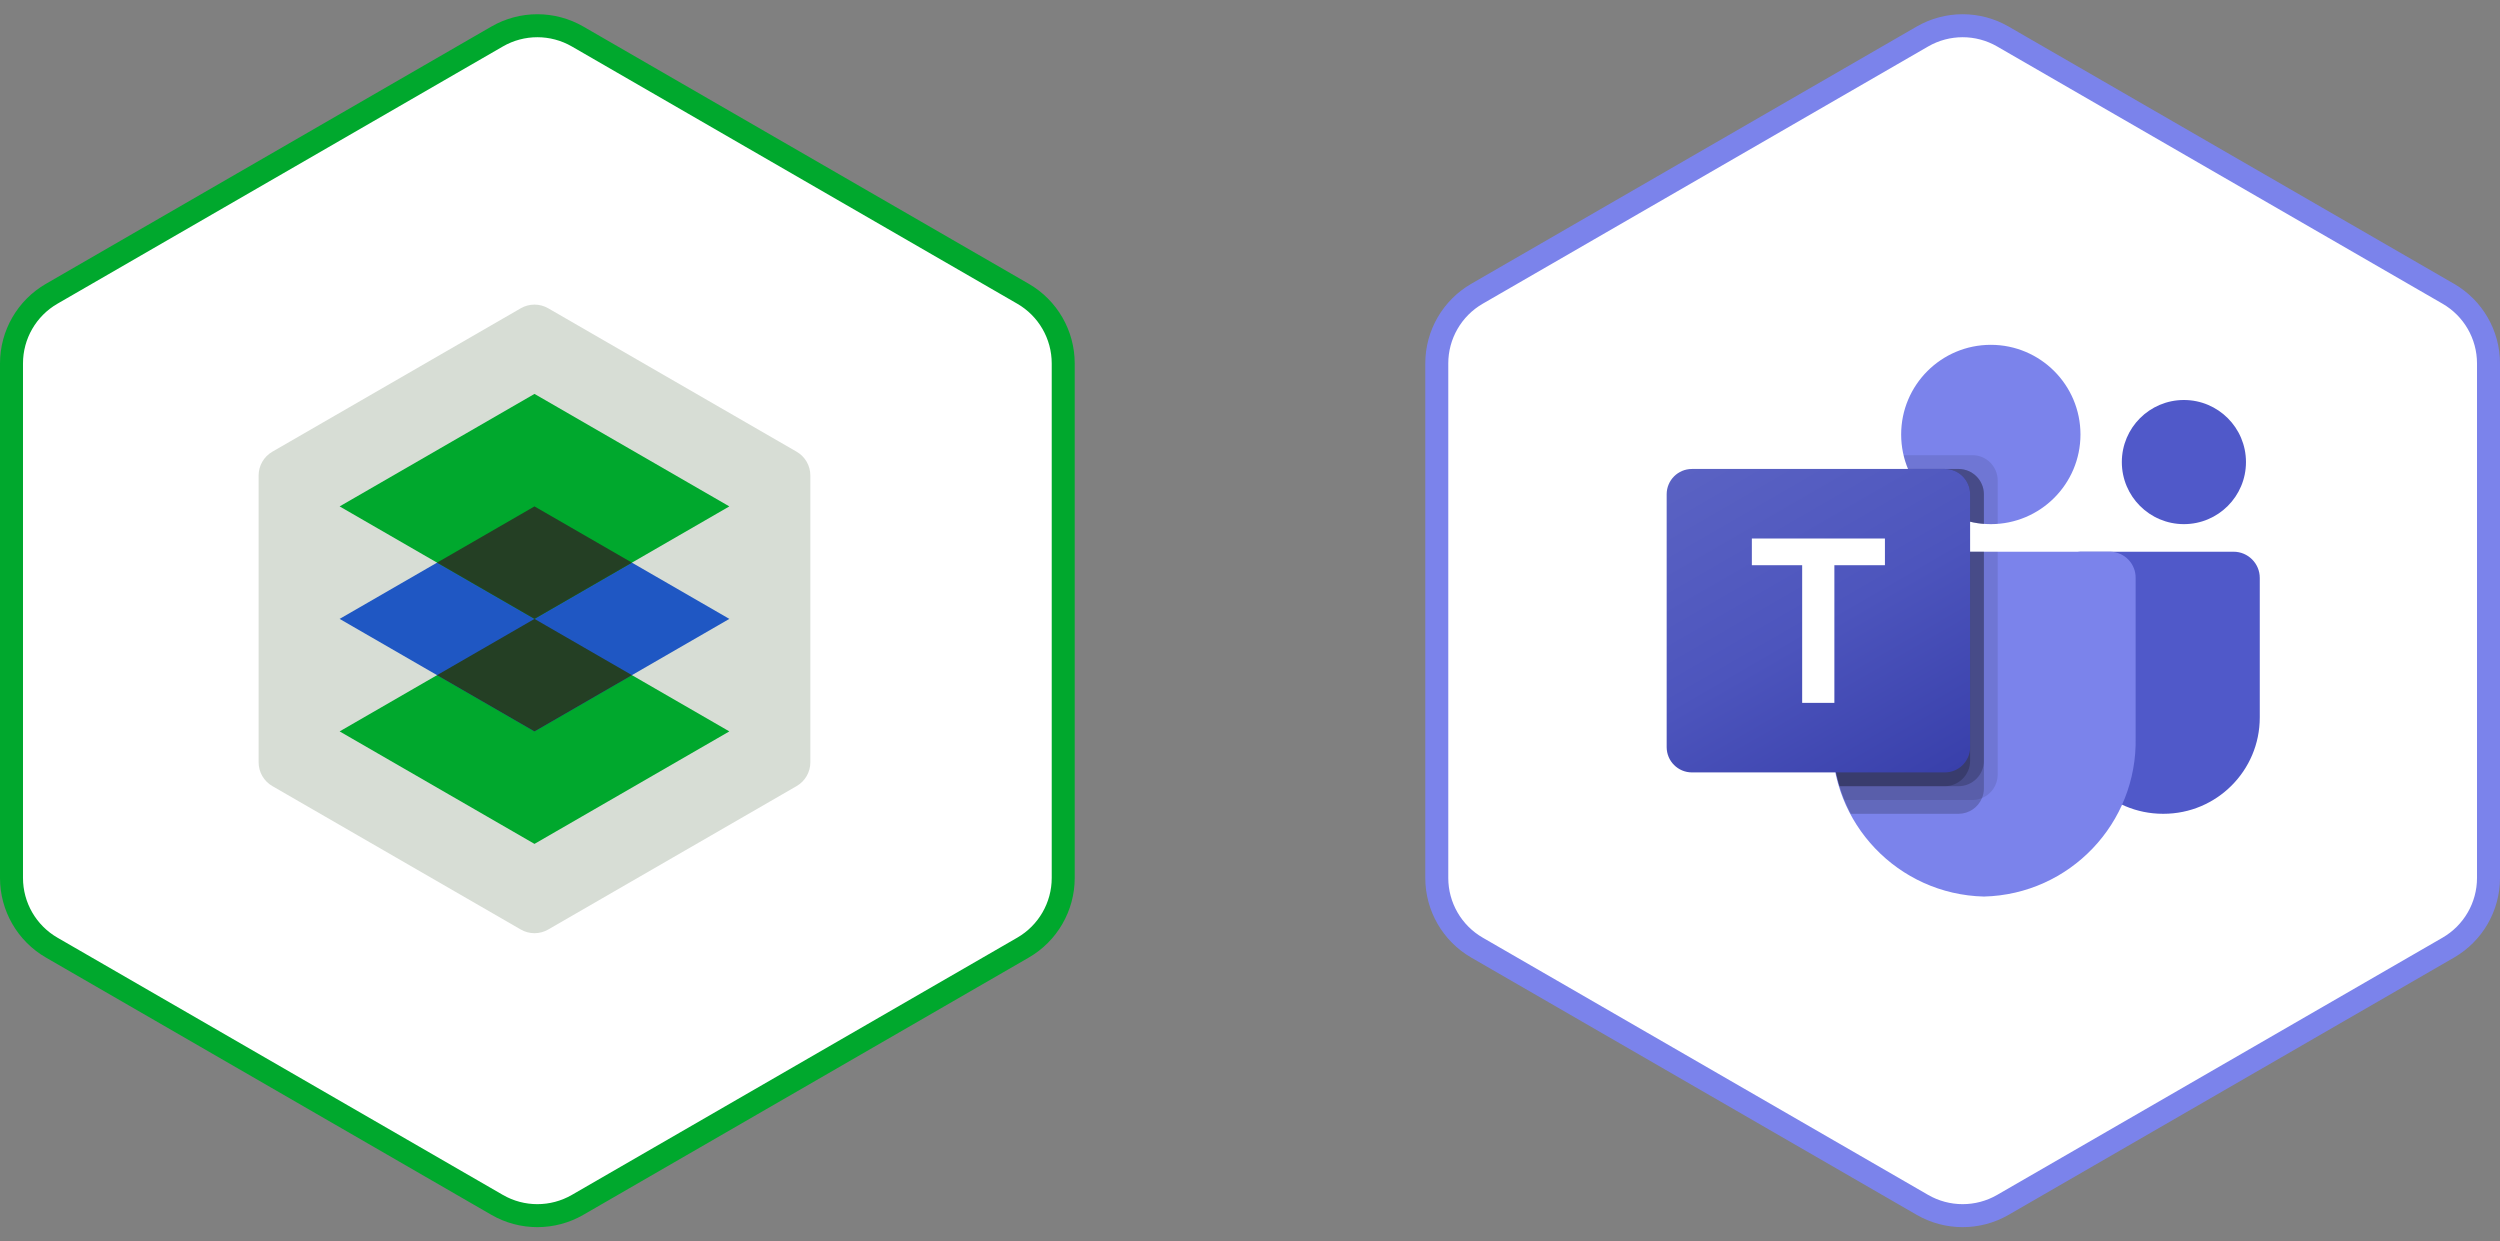 <?xml version="1.0" encoding="UTF-8"?>
<svg xmlns="http://www.w3.org/2000/svg" width="435" height="216" viewBox="0 0 435 216" fill="none">
  <rect x="0" y="0" width="435" height="216" fill="#808080" stroke="none"/>
  <path d="M86.498 6.353C90.831 3.851 96.169 3.851 100.502 6.353L178.002 51.113C182.332 53.614 185 58.235 185 63.236V152.764C185 157.765 182.332 162.386 178.002 164.887L100.502 209.647C96.169 212.149 90.831 212.149 86.498 209.647L8.998 164.887C4.668 162.386 2 157.765 2 152.764V63.236C2 58.235 4.668 53.614 8.998 51.113L86.498 6.353Z" fill="white" stroke="#00A82D" stroke-width="4"></path>
  <path d="M141 132.648V82.731C141 81.894 140.78 81.071 140.361 80.346C139.943 79.62 139.34 79.018 138.615 78.599L95.385 53.639C94.66 53.22 93.837 53 93 53C92.163 53 91.34 53.22 90.615 53.639L47.385 78.599C46.66 79.018 46.057 79.62 45.639 80.346C45.22 81.071 45 81.894 45 82.731V132.648C45 133.485 45.221 134.307 45.64 135.032C46.058 135.757 46.66 136.359 47.385 136.777L90.615 161.737C91.34 162.156 92.163 162.377 93 162.377C93.837 162.377 94.66 162.156 95.385 161.737L138.615 136.777C139.34 136.359 139.942 135.757 140.36 135.032C140.779 134.307 141 133.485 141 132.648Z" fill="#D7DDD5"></path>
  <path d="M126.904 127.263L93 107.688L59.096 127.263L93 146.836L126.904 127.263Z" fill="#00A82D"></path>
  <path d="M126.904 107.687L93 88.115L59.096 107.687L93 127.263L126.904 107.687Z" fill="#1F57C3"></path>
  <path d="M126.904 88.115L93 68.54L59.096 88.115L93 107.688L126.904 88.115Z" fill="#00A82D"></path>
  <path d="M109.953 97.899L93.001 88.115L76.049 97.899L93.001 107.687L109.953 97.899Z" fill="#243F24"></path>
  <path d="M109.953 117.475L93.001 107.688L76.049 117.475L93.001 127.263L109.953 117.475Z" fill="#243F24"></path>
  <path d="M334.498 6.353C338.831 3.851 344.169 3.851 348.502 6.353L426.002 51.113C430.332 53.614 433 58.235 433 63.236V152.764C433 157.765 430.332 162.386 426.002 164.887L348.502 209.647C344.169 212.149 338.831 212.149 334.498 209.647L256.998 164.887C252.668 162.386 250 157.765 250 152.764V63.236C250 58.235 252.668 53.614 256.998 51.113L334.498 6.353Z" fill="white" stroke="#7B83EB" stroke-width="4"></path>
  <path d="M361.983 96H388.64C391.158 96 393.2 98.042 393.2 100.56V124.841C393.2 134.097 385.696 141.6 376.44 141.6H376.361C367.105 141.601 359.601 134.099 359.6 124.843C359.6 124.842 359.6 124.842 359.6 124.841V98.383C359.6 97.067 360.667 96 361.983 96Z" fill="#5059C9"></path>
  <path d="M379.999 91.2C385.964 91.2 390.799 86.365 390.799 80.4C390.799 74.435 385.964 69.6 379.999 69.6C374.035 69.6 369.199 74.435 369.199 80.4C369.199 86.365 374.035 91.2 379.999 91.2Z" fill="#5059C9"></path>
  <path d="M346.401 91.2C355.016 91.2 362.001 84.216 362.001 75.6C362.001 66.984 355.016 60 346.401 60C337.785 60 330.801 66.984 330.801 75.6C330.801 84.216 337.785 91.2 346.401 91.2Z" fill="#7B83EB"></path>
  <path d="M367.201 96H323.2C320.711 96.062 318.743 98.127 318.8 100.615V128.309C318.453 143.242 330.268 155.635 345.2 156C360.133 155.635 371.948 143.242 371.6 128.309V100.615C371.658 98.127 369.69 96.062 367.201 96Z" fill="#7B83EB"></path>
  <path opacity="0.1" d="M347.6 96V134.808C347.588 136.588 346.51 138.186 344.864 138.864C344.34 139.086 343.777 139.2 343.208 139.2H320.912C320.6 138.408 320.312 137.616 320.072 136.8C319.232 134.046 318.803 131.183 318.8 128.304V100.608C318.742 98.124 320.708 96.062 323.192 96H347.6Z" fill="black"></path>
  <path opacity="0.2" d="M345.2 96V137.208C345.2 137.777 345.086 138.34 344.864 138.864C344.187 140.51 342.588 141.588 340.808 141.6H322.04C321.632 140.808 321.248 140.016 320.912 139.2C320.576 138.384 320.312 137.616 320.072 136.8C319.232 134.046 318.803 131.183 318.8 128.304V100.608C318.742 98.124 320.708 96.062 323.192 96H345.2Z" fill="black"></path>
  <path opacity="0.2" d="M345.2 96V132.408C345.182 134.826 343.226 136.782 340.808 136.8H320.072C319.232 134.046 318.803 131.183 318.8 128.304V100.608C318.742 98.124 320.708 96.062 323.192 96H345.2Z" fill="black"></path>
  <path opacity="0.2" d="M342.8 96V132.408C342.782 134.826 340.826 136.782 338.408 136.8H320.072C319.232 134.046 318.803 131.183 318.8 128.304V100.608C318.742 98.124 320.708 96.062 323.192 96H342.8Z" fill="black"></path>
  <path opacity="0.1" d="M347.6 83.592V91.152C347.192 91.176 346.808 91.2 346.4 91.2C345.992 91.2 345.608 91.176 345.2 91.152C344.39 91.098 343.587 90.97 342.8 90.768C337.94 89.617 333.925 86.209 332 81.6C331.669 80.826 331.412 80.022 331.232 79.2H343.208C345.63 79.209 347.591 81.17 347.6 83.592Z" fill="black"></path>
  <path opacity="0.2" d="M345.2 85.992V91.152C344.39 91.098 343.586 90.97 342.8 90.768C337.94 89.617 333.925 86.209 332 81.6H340.808C343.23 81.609 345.191 83.57 345.2 85.992Z" fill="black"></path>
  <path opacity="0.2" d="M345.2 85.992V91.152C344.39 91.098 343.586 90.97 342.8 90.768C337.94 89.617 333.925 86.209 332 81.6H340.808C343.23 81.609 345.191 83.57 345.2 85.992Z" fill="black"></path>
  <path opacity="0.2" d="M342.8 85.992V90.768C337.94 89.617 333.925 86.209 332 81.6H338.408C340.83 81.609 342.791 83.57 342.8 85.992Z" fill="black"></path>
  <path d="M294.399 81.6H338.401C340.83 81.6 342.8 83.57 342.8 85.999V130.001C342.8 132.43 340.83 134.4 338.401 134.4H294.399C291.97 134.4 290 132.43 290 130.001V85.999C290 83.57 291.97 81.6 294.399 81.6Z" fill="url(#paint0_linear_6340_43249)"></path>
  <path d="M327.977 98.347H319.181V122.299H313.577V98.347H304.822V93.701H327.977V98.347Z" fill="white"></path>
  <defs>
    <linearGradient id="paint0_linear_6340_43249" x1="299.172" y1="78.163" x2="333.628" y2="137.838" gradientUnits="userSpaceOnUse">
      <stop stop-color="#5A62C3"></stop>
      <stop offset="0.5" stop-color="#4D55BD"></stop>
      <stop offset="1" stop-color="#3940AB"></stop>
    </linearGradient>
  </defs>
</svg>
